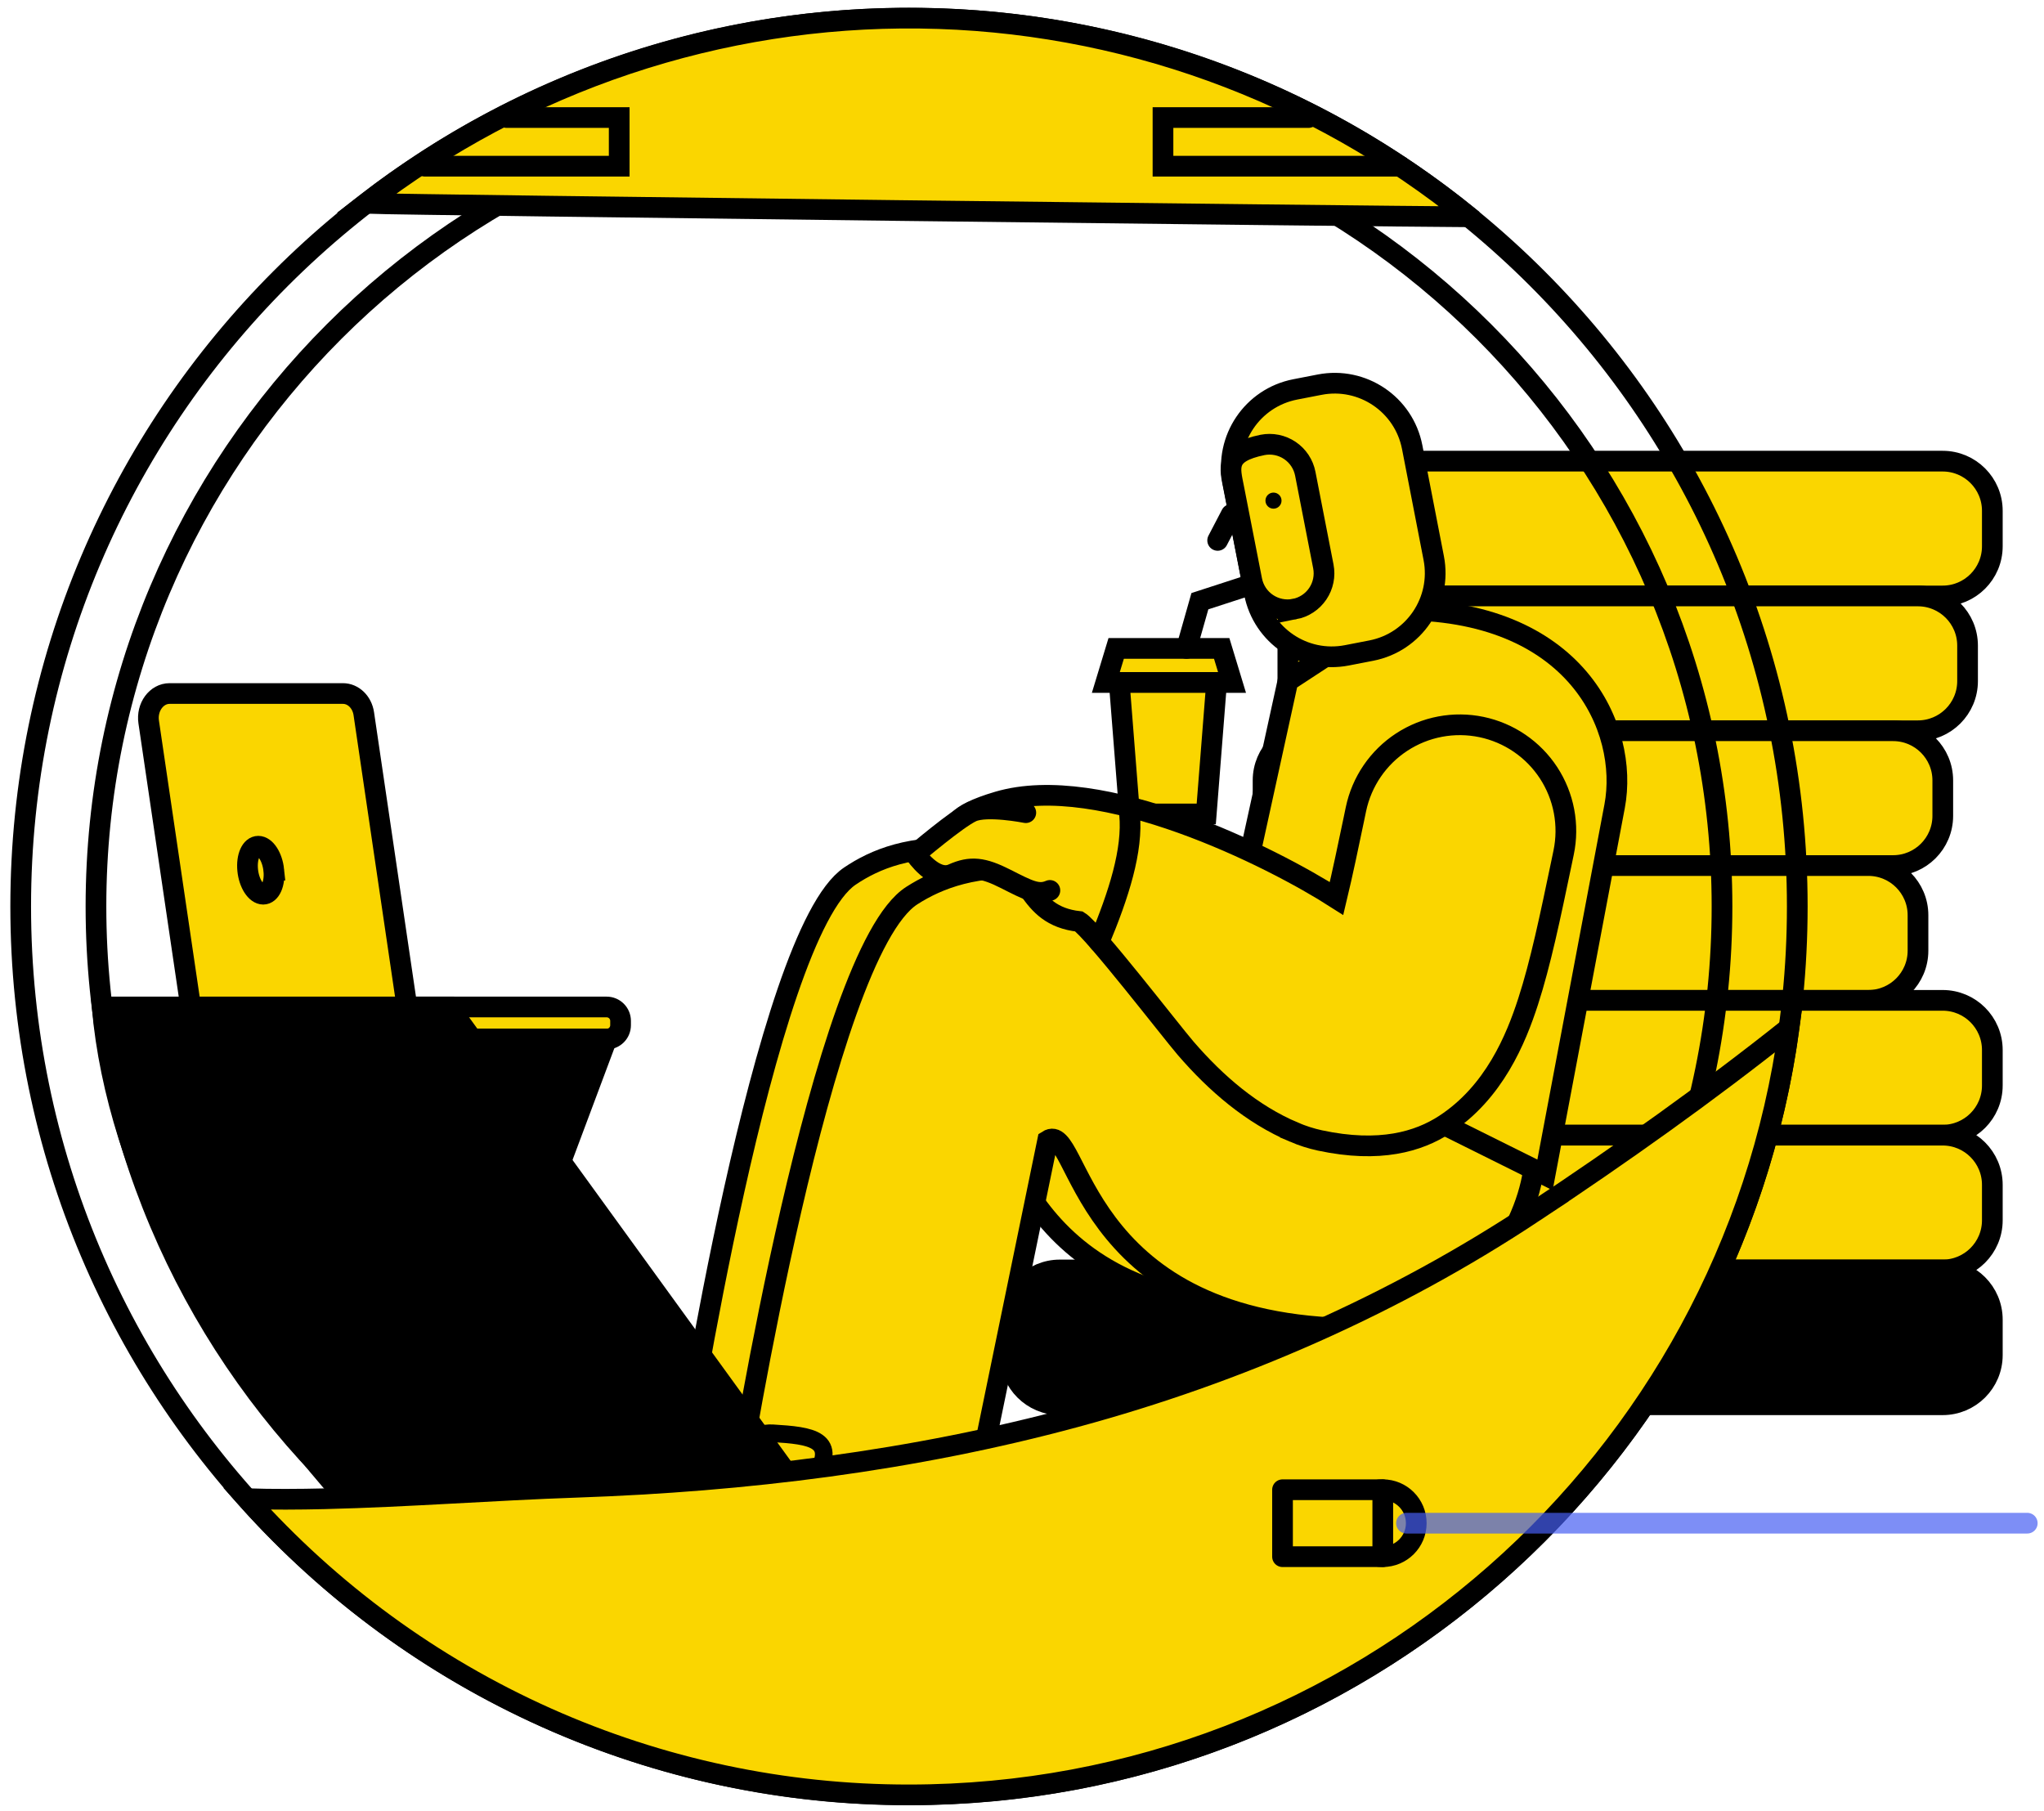 <?xml version="1.0" encoding="UTF-8" standalone="no"?>
<!DOCTYPE svg PUBLIC "-//W3C//DTD SVG 1.1//EN" "http://www.w3.org/Graphics/SVG/1.1/DTD/svg11.dtd">
<svg width="100%" height="100%" viewBox="0 0 790 700" version="1.1" xmlns="http://www.w3.org/2000/svg" xmlns:xlink="http://www.w3.org/1999/xlink" xml:space="preserve" xmlns:serif="http://www.serif.com/" style="fill-rule:evenodd;clip-rule:evenodd;stroke-linecap:round;stroke-miterlimit:10;">
    <path d="M750.83,178.231l-224.31,0c-10.604,0 -19.2,8.596 -19.2,19.2l0,13.7c0,10.604 8.596,19.2 19.2,19.2l224.31,0c10.6,0 19.2,-8.596 19.2,-19.2l0,-13.7c0,-10.604 -8.6,-19.2 -19.2,-19.2Z" style="fill:#fad600;fill-rule:nonzero;stroke:#000;stroke-width:8px;"/>
    <path d="M741.26,230.331l-224.31,0c-10.604,0 -19.2,8.596 -19.2,19.2l-0,13.7c-0,10.604 8.596,19.2 19.2,19.2l224.31,0c10.6,0 19.2,-8.596 19.2,-19.2l0,-13.7c0,-10.604 -8.6,-19.2 -19.2,-19.2Z" style="fill:#fad600;fill-rule:nonzero;stroke:#000;stroke-width:8px;"/>
    <path d="M731.68,282.431l-224.31,0c-10.604,0 -19.2,8.596 -19.2,19.2l0,13.7c0,10.604 8.596,19.2 19.2,19.2l224.31,0c10.6,0 19.2,-8.596 19.2,-19.2l0,-13.7c0,-10.604 -8.6,-19.2 -19.2,-19.2Z" style="fill:#fad600;fill-rule:nonzero;stroke:#000;stroke-width:8px;"/>
    <path d="M722.1,334.531l-224.31,0c-10.604,0 -19.2,8.596 -19.2,19.2l0,13.7c0,10.604 8.596,19.2 19.2,19.2l224.31,0c10.6,0 19.2,-8.596 19.2,-19.2l-0,-13.7c-0,-10.604 -8.6,-19.2 -19.2,-19.2Z" style="fill:#fad600;fill-rule:nonzero;stroke:#000;stroke-width:8px;"/>
    <path d="M750.83,386.631l-224.31,0c-10.604,0 -19.2,8.596 -19.2,19.2l0,13.7c0,10.604 8.596,19.2 19.2,19.2l224.31,0c10.6,0 19.2,-8.596 19.2,-19.2l0,-13.7c0,-10.604 -8.6,-19.2 -19.2,-19.2Z" style="fill:#fad600;fill-rule:nonzero;stroke:#000;stroke-width:8px;"/>
    <path d="M750.83,438.731l-224.31,0c-10.604,0 -19.2,8.596 -19.2,19.2l0,13.7c0,10.604 8.596,19.2 19.2,19.2l224.31,0c10.6,0 19.2,-8.596 19.2,-19.2l0,-13.7c0,-10.604 -8.6,-19.2 -19.2,-19.2Z" style="fill:#fad600;fill-rule:nonzero;stroke:#000;stroke-width:8px;"/>
    <path d="M750.83,490.831l-341.2,0c-10.604,0 -19.2,8.596 -19.2,19.2l0,13.7c0,10.604 8.596,19.2 19.2,19.2l341.2,0c10.6,0 19.2,-8.596 19.2,-19.2l-0,-13.7c-0,-10.604 -8.6,-19.2 -19.2,-19.2Z" style="fill-rule:nonzero;stroke:#000;stroke-width:8px;"/>
    <path d="M351.32,693.661c189.611,0 343.32,-153.71 343.32,-343.32c0,-189.61 -153.709,-343.32 -343.32,-343.32c-189.61,0 -343.32,153.71 -343.32,343.32c0,189.61 153.71,343.32 343.32,343.32Z" style="fill:none;fill-rule:nonzero;stroke:#000;stroke-width:8px;"/>
    <path d="M351.32,664.571c173.545,0 314.23,-140.686 314.23,-314.23c0,-173.545 -140.685,-314.23 -314.23,-314.23c-173.544,0 -314.23,140.685 -314.23,314.23c0,173.544 140.686,314.23 314.23,314.23Z" style="fill:none;fill-rule:nonzero;stroke:#000;stroke-width:8px;"/>
    <path d="M320.83,572.611l-46.07,-5.36c10.14,-15.79 -0.93,-17 -15.89,-17.92c-3.69,-0.17 -5.74,0.93 -7.44,3c-3.48,4.34 -12.06,12.32 -26.69,15.58c-22.32,5 -26.87,19.72 -28.9,39.77c-0.177,1.78 0.352,3.56 1.475,4.96c1.122,1.39 2.747,2.29 4.525,2.5l108.86,12.82c5.33,0.62 7.86,-1.77 9.6,-8.43c5.47,-25.55 4.23,-31.51 0.53,-46.92Z" style="fill:#fad600;fill-rule:nonzero;stroke:#000;stroke-width:6.81px;stroke-linejoin:round;stroke-miterlimit:4;"/>
    <path d="M237.45,572.941l-5.72,-9.35" style="fill:none;fill-rule:nonzero;stroke:#000;stroke-width:6.81px;stroke-linejoin:round;stroke-miterlimit:4;"/>
    <path d="M247.86,566.961l-5.72,-9.36" style="fill:none;fill-rule:nonzero;stroke:#000;stroke-width:6.81px;stroke-linejoin:round;stroke-miterlimit:4;"/>
    <path d="M197.58,595.411l121.42,14.3" style="fill:none;fill-rule:nonzero;stroke:#000;stroke-width:6.81px;stroke-linejoin:round;stroke-miterlimit:4;"/>
    <path d="M471.3,365.141c-86.48,-50.34 -123.64,-39.5 -142.83,-26.53c-33.34,22.48 -64.32,225.52 -64.67,226.5l87.16,5.37l27.31,-137.35c11.89,-8 10.26,69.5 109,72.27c46.79,1.31 66.3,-37.92 69.7,-60.3c3.4,-22.38 -75.26,-73.9 -85.67,-79.96Z" style="fill:#fad600;fill-rule:nonzero;stroke:#000;stroke-width:8px;"/>
    <path d="M502.41,373.061c-90.89,-50.55 -129.85,-39.85 -150,-26.92c-34.94,22.38 -66.89,225.38 -67.26,226.36l91.49,5.6l28.28,-137.3c12.45,-8 10.95,69.53 114.62,72.57c49.11,1.44 69.48,-37.74 73,-60.12c3.52,-22.38 -79.19,-74.1 -90.13,-80.19Z" style="fill:#fad600;fill-rule:nonzero;stroke:#000;stroke-width:8px;"/>
    <path d="M360.52,577.221l-46.05,-5.35c10.14,-15.79 -0.93,-17 -15.89,-17.92c-3.69,-0.18 -5.74,0.92 -7.44,3c-3.48,4.33 -12.06,12.31 -26.69,15.57c-22.32,5 -26.87,19.72 -28.9,39.77c-0.175,1.78 0.356,3.56 1.477,4.96c1.122,1.39 2.745,2.3 4.523,2.51l108.86,12.81c5.33,0.63 7.86,-1.77 9.6,-8.42c5.46,-25.55 4.21,-31.51 0.51,-46.93Z" style="fill:#fad600;fill-rule:nonzero;stroke:#000;stroke-width:6.81px;stroke-linejoin:round;stroke-miterlimit:4;"/>
    <path d="M277.13,577.551l-5.71,-9.35" style="fill:none;fill-rule:nonzero;stroke:#000;stroke-width:6.81px;stroke-linejoin:round;stroke-miterlimit:4;"/>
    <path d="M287.55,571.571l-5.72,-9.35" style="fill:none;fill-rule:nonzero;stroke:#000;stroke-width:6.81px;stroke-linejoin:round;stroke-miterlimit:4;"/>
    <path d="M237.27,600.031l121.42,14.29" style="fill:none;fill-rule:nonzero;stroke:#000;stroke-width:6.81px;stroke-linejoin:round;stroke-miterlimit:4;"/>
    <path d="M539.77,235.741l-42,27.49l-27.95,127.57l127.32,63.3l26.91,-142.51c5.62,-29.79 -14.53,-76.69 -84.28,-75.85Z" style="fill:#fad600;fill-rule:nonzero;stroke:#000;stroke-width:8px;"/>
    <path d="M510.036,148.672l-9.433,1.832c-16.542,3.212 -27.347,19.225 -24.135,35.767l8.328,42.878c3.212,16.542 19.225,27.347 35.766,24.135l9.434,-1.832c16.541,-3.213 27.347,-19.226 24.134,-35.767l-8.327,-42.879c-3.212,-16.541 -19.225,-27.347 -35.767,-24.134Z" style="fill:#fad600;fill-rule:nonzero;stroke:#000;stroke-width:8px;"/>
    <path d="M500.34,235.411c-3.668,0.713 -7.469,-0.06 -10.567,-2.149c-3.098,-2.089 -5.239,-5.323 -5.953,-8.991l-7,-35.79c-1.48,-7.64 -3.63,-13.51 11.15,-16.52c1.816,-0.355 3.685,-0.348 5.498,0.021c1.814,0.368 3.537,1.09 5.071,2.124c1.535,1.035 2.85,2.362 3.871,3.905c1.021,1.544 1.728,3.273 2.08,5.09l6.98,35.8c0.713,3.665 -0.058,7.464 -2.146,10.56c-2.087,3.096 -5.319,5.236 -8.984,5.95Z" style="fill:#fad600;fill-rule:nonzero;stroke:#000;stroke-width:8px;"/>
    <path d="M492.2,196.601c1.718,0 3.11,-1.392 3.11,-3.11c0,-1.718 -1.392,-3.11 -3.11,-3.11c-1.717,0 -3.11,1.392 -3.11,3.11c0,1.718 1.393,3.11 3.11,3.11Z" style="fill-rule:nonzero;"/>
    <path d="M475.86,198.821l-5.24,10.04" style="fill:none;fill-rule:nonzero;stroke:#000;stroke-width:8px;"/>
    <path d="M528.475,191.942c-0.39,-2.801 -2.977,-4.755 -5.777,-4.365c-2.801,0.39 -4.755,2.977 -4.365,5.777l1.162,8.34c0.39,2.801 2.977,4.755 5.777,4.365c2.801,-0.391 4.755,-2.977 4.365,-5.778l-1.162,-8.339Z" style="fill:#fad600;fill-rule:nonzero;"/>
    <path d="M476.18,263.781l-48.78,0l4,-13.17l40.78,0l4,13.17Z" style="fill:#fad600;fill-rule:nonzero;stroke:#000;stroke-width:8px;"/>
    <path d="M470.21,263.781l-37.63,0l4,50.81l29.63,0l4,-50.81Z" style="fill:#fad600;fill-rule:nonzero;stroke:#000;stroke-width:8px;"/>
    <path d="M500.17,437.591c-16.3,-6.9 -30.17,-18.81 -41.92,-32.44c-5.64,-6.54 -35.81,-45.72 -41.18,-49c-21.25,-2.4 -18.22,-21.15 -35.6,-27.58c0,0 -30.29,-8.5 4.24,-18.71c39.69,-11.73 105.5,21.13 130.86,37.4c2.3,-9.58 4.61,-20.68 6.69,-30.62l0.81,-3.9c1.101,-5.271 3.23,-10.273 6.264,-14.721c3.035,-4.448 6.915,-8.255 11.421,-11.203c4.505,-2.948 9.547,-4.98 14.838,-5.98c5.291,-0.999 10.727,-0.947 15.997,0.154c5.271,1.101 10.273,3.23 14.721,6.264c4.448,3.034 8.255,6.915 11.203,11.42c2.946,4.506 4.976,9.548 5.976,14.839c1,5.29 0.95,10.726 -0.15,15.997l-0.81,3.89c-4.36,20.88 -8.12,38.91 -12.92,53.7c-4.68,14.45 -13.12,35.1 -32.28,47.57c-10,6.5 -25,11.07 -48.2,6.1c-3.413,-0.743 -6.747,-1.808 -9.96,-3.18Z" style="fill:#fad600;fill-rule:nonzero;stroke:#000;stroke-width:8px;"/>
    <path d="M396.47,314.091c0,0 -15.06,-3 -20.83,-0.36c-5.77,2.64 -21.88,16.37 -21.88,16.37c-0,0 7.33,10.87 14.37,7.72c7.04,-3.15 11.83,-2.56 20.57,1.87c8.74,4.43 12.49,6.47 17.08,4.45" style="fill:#fad600;fill-rule:nonzero;"/>
    <path d="M396.47,314.091c0,0 -15.06,-3 -20.83,-0.36c-5.77,2.64 -21.88,16.37 -21.88,16.37c-0,0 7.33,10.87 14.37,7.72c7.04,-3.15 11.83,-2.56 20.57,1.87c8.74,4.43 12.49,6.47 17.08,4.45" style="fill:none;fill-rule:nonzero;stroke:#000;stroke-width:8px;"/>
    <path d="M117.6,389.191l116.87,0c1.427,0 2.796,0.567 3.805,1.576c1.009,1.009 1.575,2.377 1.575,3.804l0,1.66c0,1.427 -0.566,2.795 -1.575,3.804c-1.009,1.009 -2.378,1.576 -3.805,1.576l-123.58,0l0,-5.7c-0.001,-0.882 0.172,-1.756 0.508,-2.571c0.337,-0.815 0.831,-1.556 1.454,-2.18c0.623,-0.624 1.364,-1.119 2.178,-1.457c0.815,-0.338 1.688,-0.512 2.57,-0.512Z" style="fill:#fad600;fill-rule:nonzero;stroke:#000;stroke-width:8px;"/>
    <path d="M150.41,408.021l-67,0c-4,0 -7.41,-3.3 -8.08,-7.82l-17.86,-121.16c-0.85,-5.74 3,-11 8.07,-11l67,0c4,0 7.41,3.3 8.07,7.82l17.86,121.2c0.86,5.74 -3,10.96 -8.06,10.96Z" style="fill:#fad600;fill-rule:nonzero;stroke:#000;stroke-width:8px;"/>
    <path d="M105.81,336.281c0.55,5.14 -1.28,9.32 -4.08,9.32c-2.8,0 -5.5,-4.18 -6,-9.32c-0.5,-5.14 1.33,-9.22 4.1,-9.22c2.77,0 5.44,4.11 5.98,9.22Z" style="fill:#fad600;fill-rule:nonzero;stroke:#000;stroke-width:8px;"/>
    <path d="M567.78,83.801c-60.077,-48.78 -134.871,-75.834 -212.252,-76.776c-77.381,-0.942 -152.811,24.283 -214.058,71.586c22.59,0.69 385.81,4.95 426.31,5.19Z" style="fill:#fad600;fill-rule:nonzero;stroke:#000;stroke-width:8px;"/>
    <path d="M593.08,468.281c-54.25,36 -114.53,62.34 -177.31,79.34c-62.78,17 -127.74,24.93 -192.63,27.18c-32.57,1.12 -65.09,3.67 -97.67,4.46c-10,0.24 -20,0.29 -30,0c32.165,36.05 71.593,64.88 115.694,84.61c44.1,19.72 91.875,29.89 140.186,29.84c173.69,0 317.23,-129 340.11,-296.39c-31.67,25.18 -64.79,48.68 -98.38,70.96Z" style="fill:#fad600;fill-rule:nonzero;stroke:#000;stroke-width:8px;"/>
    <path d="M39.47,389.191l134,0l128.84,177.71l-170.34,10.07c-48.12,-54.79 -86.65,-121.32 -92.5,-187.78Z" style="fill-rule:nonzero;stroke:#000;stroke-width:8px;"/>
    <path d="M482.56,226.251l-18.81,6.11l-5.18,18.25" style="fill:none;fill-rule:nonzero;stroke:#000;stroke-width:8px;"/>
    <path d="M505.7,45.431l-56.21,0l0,18.81l91.65,0" style="fill:none;fill-rule:nonzero;stroke:#000;stroke-width:8px;"/>
    <path d="M195.81,45.431l43.51,0l0,18.81l-75.08,0" style="fill:none;fill-rule:nonzero;stroke:#000;stroke-width:8px;"/>
    <path d="M534.44,601.641c7.147,0 12.94,-5.79 12.94,-12.94c-0,-7.147 -5.793,-12.94 -12.94,-12.94c-7.146,0 -12.94,5.793 -12.94,12.94c0,7.15 5.794,12.94 12.94,12.94Z" style="fill:#fad600;fill-rule:nonzero;stroke:#000;stroke-width:8px;"/>
    <rect x="495.69" y="575.771" width="38.75" height="25.88" style="fill:#fad600;fill-rule:nonzero;stroke:#000;stroke-width:8px;stroke-linejoin:round;stroke-miterlimit:4;"/>
    <path d="M543.6,588.701l239.93,0" style="fill:none;fill-rule:nonzero;stroke:#465ff2;stroke-opacity:0.7;stroke-width:8px;"/>
    <path d="M211.25,463.701l23.25,-62.11l-59.12,0l35.87,62.11Z" style="fill-rule:nonzero;stroke:#000;stroke-width:8px;"/>
    <path d="M436.57,314.591c1.37,14 -4.18,31.2 -11.79,49.44" style="fill:none;fill-rule:nonzero;stroke:#000;stroke-width:8px;"/>
</svg>
